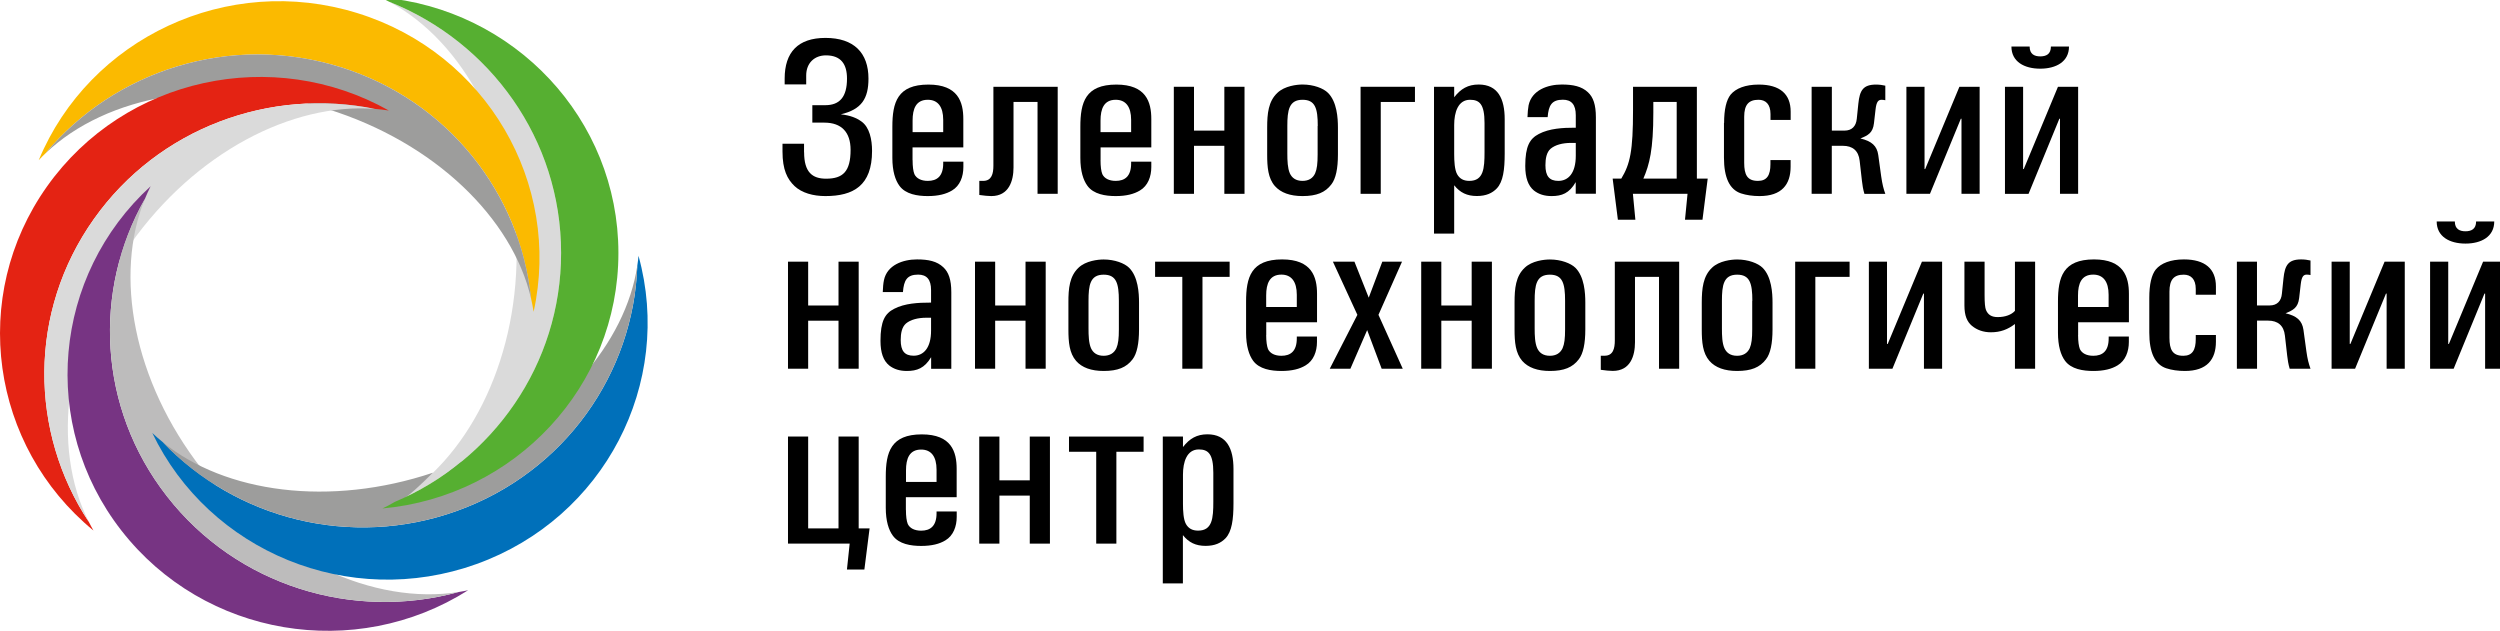 <?xml version="1.0" encoding="UTF-8"?> <svg xmlns="http://www.w3.org/2000/svg" width="214" height="54" viewBox="0 0 214 54" fill="none"><g clip-path="url(#clip0)"><path d="M33.799 42.963C39.934 39.398 44.225 31.215 44.225 21.688C44.225 11.908 39.699 3.549 33.301 0.143C41.94 3.576 48.03 11.913 48.03 21.655C48.03 31.21 42.169 39.414 33.799 42.963Z" fill="#DADADA"></path><path d="M45.678 26.691C45.616 26.306 45.544 25.914 45.454 25.529C44.538 16.586 38.369 8.607 29.122 5.736C19.701 2.81 9.806 6.034 3.895 13.125C3.693 13.318 3.498 13.511 3.313 13.715C7.655 3.262 19.472 -2.336 30.597 1.124C41.666 4.557 48.086 15.726 45.678 26.691Z" fill="#FBBA00"></path><path d="M45.454 25.529C43.85 18.685 37.224 12.189 28.016 9.329C18.556 6.392 9.108 8.133 3.895 13.125C9.806 6.034 19.701 2.81 29.122 5.736C38.369 8.607 44.538 16.586 45.454 25.529Z" fill="#9D9D9C"></path><path d="M33.285 9.461C32.894 9.4 32.491 9.351 32.094 9.323C23.171 7.499 13.6 10.905 8.046 18.735C2.38 26.719 2.526 36.995 7.61 44.688C7.733 44.936 7.867 45.178 8.001 45.415C-0.799 38.186 -2.66 25.386 4.023 15.963C10.678 6.585 23.406 3.901 33.285 9.461Z" fill="#E42313"></path><path d="M32.094 9.323C24.993 8.778 16.723 13.054 11.186 20.862C5.498 28.873 4.347 38.279 7.61 44.688C2.525 36.995 2.38 26.719 8.046 18.735C13.6 10.905 23.171 7.499 32.094 9.323Z" fill="#DADADA"></path><path d="M12.896 15.941C12.717 16.294 12.555 16.652 12.404 17.021C7.956 24.862 8.375 34.891 14.281 42.467C20.299 50.198 30.284 53.146 39.252 50.677C39.531 50.633 39.805 50.584 40.073 50.523C30.435 56.634 17.5 54.535 10.393 45.415C3.324 36.345 4.554 23.562 12.896 15.941Z" fill="#773483"></path><path d="M12.404 17.021C9.745 23.534 11.393 32.604 17.277 40.153C23.317 47.906 32.072 51.818 39.247 50.677C30.279 53.146 20.299 50.192 14.276 42.467C8.376 34.891 7.957 24.862 12.404 17.021Z" fill="#BDBCBC"></path><path d="M13.036 37.062C13.321 37.337 13.622 37.596 13.935 37.85C20.182 44.39 30.01 47.008 39.112 43.734C48.393 40.395 54.249 31.893 54.556 22.719C54.601 22.443 54.629 22.173 54.657 21.898C57.668 32.797 51.751 44.335 40.794 48.28C29.893 52.204 17.902 47.206 13.036 37.062Z" fill="#0070BA"></path><path d="M39.453 39.558C37.749 40.941 35.928 42.28 33.871 43.15C35.034 42.473 36.056 41.448 37.067 40.461C28.222 43.42 19.288 42.197 13.93 37.849C20.182 44.39 30.01 47.008 39.112 43.734C48.393 40.395 54.249 31.893 54.556 22.718C53.567 29.375 47.857 35.998 39.453 39.558Z" fill="#9D9D9C"></path><path d="M32.737 43.525C33.094 43.354 33.447 43.167 33.793 42.963C42.163 39.414 48.03 31.21 48.03 21.655C48.03 11.913 41.934 3.576 33.301 0.143C33.055 0.011 32.809 -0.11 32.558 -0.226H32.564C43.979 0.722 52.936 10.161 52.936 21.655C52.936 33.1 44.068 42.495 32.737 43.525Z" fill="#56AF31"></path><path d="M68.832 13.037C68.832 14.756 69.547 15.296 70.715 15.296C72.151 15.296 72.81 14.685 72.81 12.828C72.81 11.318 72.034 10.497 70.564 10.497H69.536V9.004H70.642C71.883 9.004 72.503 8.293 72.503 6.728C72.503 5.505 72 4.739 70.698 4.739C69.726 4.739 69.011 5.389 69.011 6.458V7.224H67.167V6.728C67.167 4.469 68.312 3.245 70.659 3.245C73.101 3.245 74.341 4.529 74.341 6.728C74.341 8.431 73.76 9.367 71.972 9.786C72.805 9.88 73.313 10.095 73.738 10.398C74.436 10.894 74.648 11.946 74.648 12.921C74.648 15.886 73.056 16.784 70.653 16.784C69.603 16.784 68.636 16.514 68.01 15.925C67.39 15.329 66.982 14.53 66.982 12.976V12.304H68.826V13.037H68.832Z" fill="black"></path><path d="M80.739 11.312V10.26C80.739 9.13 80.275 8.541 79.42 8.541C78.409 8.541 78.118 9.307 78.118 10.321V11.312H80.739ZM78.118 13.704C78.118 14.26 78.174 14.663 78.275 14.911C78.448 15.274 78.856 15.484 79.42 15.484C80.197 15.484 80.739 15.098 80.739 13.99V13.836H82.465V14.293C82.465 15.12 82.175 15.902 81.493 16.305C80.99 16.608 80.331 16.784 79.415 16.784C78.543 16.784 77.515 16.63 76.99 15.902C76.638 15.423 76.386 14.657 76.386 13.511V10.855C76.386 8.767 76.817 7.24 79.471 7.24C82.013 7.24 82.46 8.734 82.46 10.188V12.618H78.113V13.704H78.118Z" fill="black"></path><path d="M90.539 7.428V16.591H88.813V8.728H86.757V14.332C86.757 15.478 86.365 16.784 84.857 16.784C84.605 16.784 84.214 16.745 83.829 16.69V15.484H84.158C84.896 15.484 85.035 14.85 85.035 14.183V7.428H90.539Z" fill="black"></path><path d="M96.825 11.312V10.26C96.825 9.13 96.361 8.541 95.506 8.541C94.501 8.541 94.205 9.307 94.205 10.321V11.312H96.825ZM94.205 13.704C94.205 14.26 94.26 14.663 94.361 14.911C94.534 15.274 94.942 15.484 95.506 15.484C96.283 15.484 96.825 15.098 96.825 13.99V13.836H98.552V14.293C98.552 15.12 98.261 15.902 97.579 16.305C97.076 16.608 96.417 16.784 95.506 16.784C94.635 16.784 93.607 16.63 93.082 15.902C92.73 15.423 92.478 14.657 92.478 13.511V10.855C92.478 8.767 92.903 7.24 95.562 7.24C98.105 7.24 98.552 8.734 98.552 10.188V12.618H94.21V13.704H94.205Z" fill="black"></path><path d="M102.206 7.428V11.18H104.804V7.428H106.531V16.591H104.804V12.481H102.206V16.591H100.479V7.428H102.206Z" fill="black"></path><path d="M112.8 10.778C112.8 9.285 112.588 8.541 111.498 8.541C110.336 8.541 110.196 9.439 110.196 10.778V13.147C110.196 13.759 110.219 14.393 110.409 14.833C110.582 15.214 110.911 15.484 111.493 15.484C112.018 15.484 112.387 15.258 112.577 14.833C112.733 14.47 112.789 14.007 112.789 13.225V10.778H112.8ZM109.347 7.946C109.967 7.351 111.018 7.235 111.498 7.235C112.448 7.235 113.286 7.56 113.672 7.946C114.448 8.712 114.527 10.106 114.527 10.932V13.225C114.527 14.409 114.353 15.291 113.962 15.787C113.443 16.476 112.699 16.784 111.498 16.784C110.431 16.784 109.638 16.497 109.129 15.925C108.548 15.258 108.47 14.316 108.47 13.23V10.932C108.47 9.725 108.57 8.673 109.347 7.946Z" fill="black"></path><path d="M116.465 7.428H121.12V8.728H118.192V16.591H116.465V7.428Z" fill="black"></path><path d="M124.478 13.191C124.478 13.803 124.517 14.53 124.729 14.911C124.941 15.291 125.271 15.484 125.774 15.484C126.997 15.484 127.076 14.415 127.076 13.015V10.53C127.076 8.921 126.651 8.541 125.835 8.541C124.807 8.541 124.478 9.615 124.478 10.701V13.191ZM124.478 19.997H122.751V7.428H124.478V8.326C125.042 7.599 125.662 7.235 126.573 7.235C128.221 7.235 128.802 8.458 128.802 10.199V13.147C128.802 14.525 128.668 15.555 128.126 16.128C127.741 16.531 127.215 16.779 126.416 16.779C125.584 16.779 124.98 16.492 124.478 15.858V19.997Z" fill="black"></path><path d="M134.485 12.233C133.747 12.233 133.127 12.403 132.736 12.729C132.384 13.032 132.289 13.572 132.289 14.145C132.289 15.065 132.619 15.484 133.395 15.484C134.25 15.484 134.887 14.817 134.887 13.34V12.233H134.485ZM132.814 16.784C132.211 16.784 131.708 16.63 131.3 16.305C130.814 15.902 130.562 15.23 130.562 14.2C130.562 12.519 130.948 11.869 131.725 11.467C132.635 10.987 133.82 10.932 134.77 10.932H134.887V9.858C134.887 8.96 134.518 8.535 133.781 8.535C132.831 8.535 132.557 9.015 132.479 10.028H130.752C130.769 9.626 130.792 9.301 130.847 9.015C131.121 7.714 132.479 7.235 133.68 7.235C134.653 7.235 135.39 7.389 135.932 7.902C136.379 8.32 136.608 8.954 136.608 10.045V16.586H134.882V15.588C134.328 16.553 133.686 16.784 132.814 16.784Z" fill="black"></path><path d="M143.525 15.291V8.728H141.525V9.648C141.525 12.806 141.195 14.084 140.67 15.291H143.525ZM145.252 7.428V15.291H146.179L145.732 18.812H144.235L144.453 16.591H139.776L139.988 18.812H138.491L138.044 15.291H138.781C139.536 14.046 139.787 12.938 139.787 9.417V7.428H145.252Z" fill="black"></path><path d="M147.582 10.53C147.582 9.362 147.778 8.557 148.141 8.1C148.588 7.565 149.403 7.24 150.549 7.24C152.354 7.24 153.281 8.045 153.281 9.555V10.265H151.555V9.764C151.555 8.904 151.13 8.541 150.527 8.541C149.694 8.541 149.303 8.96 149.303 9.995V13.935C149.303 14.971 149.571 15.484 150.482 15.484C151.259 15.484 151.549 14.988 151.549 14.051V13.704H153.276V14.277C153.276 15.787 152.521 16.784 150.616 16.784C150.035 16.784 149.493 16.707 149.024 16.553C148.057 16.227 147.571 15.214 147.571 13.494V10.53H147.582Z" fill="black"></path><path d="M155.08 7.428H156.807V11.18H157.891C158.511 11.18 158.88 10.816 158.941 10.166L159.075 8.866C159.193 7.736 159.483 7.24 160.59 7.24C160.88 7.24 161.154 7.279 161.383 7.334V8.579C161.305 8.563 161.165 8.541 161.07 8.541C160.802 8.541 160.623 8.673 160.545 9.384L160.411 10.552C160.316 11.373 159.908 11.588 159.249 11.852C160.221 12.084 160.668 12.486 160.779 13.268L161.031 15.103C161.132 15.792 161.226 16.156 161.383 16.597H159.595C159.478 16.216 159.422 15.831 159.383 15.489L159.187 13.764C159.092 12.883 158.567 12.481 157.751 12.481H156.801V16.591H155.075V7.428H155.08Z" fill="black"></path><path d="M164.741 7.428V14.47H164.797L167.725 7.428H169.457V16.591H167.903V10.166H167.847L165.205 16.591H163.188V7.428H164.741Z" fill="black"></path><path d="M173.737 3.984C173.737 4.634 174.144 4.827 174.647 4.827C175.156 4.827 175.558 4.634 175.558 3.984H177.106C177.106 5.284 175.999 5.879 174.642 5.879C173.284 5.879 172.178 5.284 172.178 3.984H173.737ZM173.178 7.428V14.47H173.234L176.162 7.428H177.888V16.591H176.335V10.166H176.279L173.642 16.597H171.625V7.428H173.178Z" fill="black"></path><path d="M69.179 22.399V26.151H71.777V22.399H73.503V31.562H71.777V27.452H69.179V31.562H67.452V22.399H69.179Z" fill="black"></path><path d="M79.292 27.198C78.554 27.198 77.934 27.369 77.548 27.694C77.196 28.003 77.101 28.537 77.101 29.11C77.101 30.031 77.431 30.449 78.208 30.449C79.062 30.449 79.699 29.777 79.699 28.306V27.198H79.292ZM77.621 31.755C77.023 31.755 76.515 31.601 76.107 31.276C75.621 30.874 75.369 30.207 75.369 29.171C75.369 27.485 75.755 26.835 76.531 26.438C77.442 25.959 78.627 25.904 79.582 25.904H79.699V24.829C79.699 23.931 79.331 23.507 78.593 23.507C77.643 23.507 77.37 23.986 77.291 25H75.565C75.582 24.598 75.604 24.273 75.665 23.986C75.933 22.686 77.291 22.206 78.498 22.206C79.47 22.206 80.202 22.36 80.75 22.878C81.197 23.297 81.432 23.931 81.432 25.022V31.568H79.705V30.576C79.135 31.524 78.493 31.755 77.621 31.755Z" fill="black"></path><path d="M85.186 22.399V26.151H87.785V22.399H89.511V31.562H87.785V27.452H85.186V31.562H83.46V22.399H85.186Z" fill="black"></path><path d="M95.775 25.749C95.775 24.256 95.563 23.512 94.473 23.512C93.311 23.512 93.177 24.41 93.177 25.749V28.119C93.177 28.73 93.199 29.364 93.389 29.805C93.562 30.185 93.892 30.455 94.473 30.455C94.998 30.455 95.367 30.224 95.563 29.805C95.719 29.441 95.775 28.984 95.775 28.196V25.749ZM92.322 22.917C92.942 22.322 93.993 22.212 94.473 22.212C95.423 22.212 96.261 22.537 96.647 22.917C97.423 23.683 97.501 25.077 97.501 25.904V28.201C97.501 29.386 97.328 30.268 96.943 30.764C96.418 31.452 95.68 31.755 94.479 31.755C93.411 31.755 92.618 31.469 92.115 30.896C91.534 30.224 91.456 29.287 91.456 28.201V25.898C91.45 24.697 91.551 23.644 92.322 22.917Z" fill="black"></path><path d="M105.257 23.7H102.932V31.562H101.206V23.7H98.876V22.399H105.257V23.7Z" fill="black"></path><path d="M111.006 26.284V25.231C111.006 24.102 110.542 23.507 109.687 23.507C108.682 23.507 108.385 24.273 108.385 25.286V26.278H111.006V26.284ZM108.385 28.675C108.385 29.232 108.447 29.634 108.542 29.882C108.715 30.246 109.123 30.455 109.687 30.455C110.464 30.455 111.006 30.075 111.006 28.962V28.807H112.733V29.27C112.733 30.091 112.442 30.874 111.76 31.276C111.257 31.584 110.598 31.755 109.687 31.755C108.816 31.755 107.788 31.601 107.262 30.874C106.916 30.394 106.665 29.628 106.665 28.482V25.821C106.665 23.738 107.089 22.206 109.749 22.206C112.291 22.206 112.738 23.699 112.738 25.154V27.584H108.391V28.675H108.385Z" fill="black"></path><path d="M114.096 22.399H115.94L117.164 25.479L118.326 22.399H120.013L117.996 26.951L120.075 31.562H118.27L117.03 28.256L115.594 31.562H113.828L116.192 26.951L114.096 22.399Z" fill="black"></path><path d="M123.377 22.399V26.151H125.975V22.399H127.707V31.562H125.975V27.452H123.377V31.562H121.656V22.399H123.377Z" fill="black"></path><path d="M133.971 25.749C133.971 24.256 133.758 23.512 132.669 23.512C131.501 23.512 131.367 24.41 131.367 25.749V28.119C131.367 28.73 131.389 29.364 131.585 29.805C131.758 30.185 132.088 30.455 132.674 30.455C133.2 30.455 133.563 30.224 133.758 29.805C133.915 29.441 133.971 28.984 133.971 28.196V25.749ZM130.518 22.917C131.138 22.322 132.188 22.212 132.674 22.212C133.624 22.212 134.457 22.537 134.848 22.917C135.625 23.683 135.703 25.077 135.703 25.904V28.201C135.703 29.386 135.53 30.268 135.138 30.764C134.613 31.452 133.876 31.755 132.674 31.755C131.607 31.755 130.814 31.469 130.305 30.896C129.724 30.224 129.646 29.287 129.646 28.201V25.898C129.646 24.697 129.741 23.644 130.518 22.917Z" fill="black"></path><path d="M143.737 22.399V31.562H142.011V23.7H139.955V29.303C139.955 30.45 139.569 31.75 138.055 31.75C137.804 31.75 137.412 31.711 137.027 31.656V30.45H137.357C138.088 30.45 138.228 29.816 138.228 29.149V22.399H143.737Z" fill="black"></path><path d="M150.001 25.749C150.001 24.256 149.789 23.512 148.699 23.512C147.537 23.512 147.397 24.41 147.397 25.749V28.119C147.397 28.73 147.414 29.364 147.61 29.805C147.783 30.185 148.113 30.455 148.694 30.455C149.219 30.455 149.582 30.224 149.778 29.805C149.934 29.441 149.99 28.984 149.99 28.196V25.749H150.001ZM146.548 22.917C147.168 22.322 148.219 22.212 148.699 22.212C149.649 22.212 150.487 22.537 150.873 22.917C151.649 23.683 151.728 25.077 151.728 25.904V28.201C151.728 29.386 151.555 30.268 151.163 30.764C150.638 31.452 149.901 31.755 148.699 31.755C147.632 31.755 146.839 31.469 146.33 30.896C145.749 30.224 145.671 29.287 145.671 28.201V25.898C145.676 24.697 145.777 23.644 146.548 22.917Z" fill="black"></path><path d="M153.667 22.399H158.326V23.7H155.393V31.562H153.667V22.399Z" fill="black"></path><path d="M161.528 22.399V29.441H161.589L164.517 22.399H166.244V31.562H164.69V25.132H164.635L161.992 31.562H159.975V22.399H161.528Z" fill="black"></path><path d="M172.474 27.738C171.87 28.196 171.25 28.444 170.418 28.444C169.781 28.444 169.233 28.251 168.792 27.887C168.384 27.54 168.155 27.028 168.155 26.146V22.399H169.881V25.27C169.881 25.92 169.92 26.339 169.999 26.532C170.172 26.951 170.485 27.143 171.004 27.143C171.664 27.143 172.189 26.934 172.479 26.609V22.399H174.206V31.562H172.479V27.738H172.474Z" fill="black"></path><path d="M180.497 26.284V25.231C180.497 24.102 180.034 23.507 179.179 23.507C178.168 23.507 177.877 24.273 177.877 25.286V26.278H180.497V26.284ZM177.883 28.675C177.883 29.232 177.944 29.634 178.039 29.882C178.212 30.246 178.62 30.455 179.184 30.455C179.961 30.455 180.503 30.075 180.503 28.962V28.807H182.23V29.27C182.23 30.091 181.939 30.874 181.263 31.276C180.76 31.584 180.101 31.755 179.184 31.755C178.313 31.755 177.285 31.601 176.759 30.874C176.407 30.394 176.162 29.628 176.162 28.482V25.821C176.162 23.738 176.586 22.206 179.246 22.206C181.788 22.206 182.235 23.699 182.235 25.154V27.584H177.888V28.675H177.883Z" fill="black"></path><path d="M183.979 25.496C183.979 24.328 184.174 23.523 184.537 23.066C184.984 22.531 185.8 22.206 186.945 22.206C188.75 22.206 189.683 23.011 189.683 24.52V25.231H187.957V24.735C187.957 23.876 187.527 23.512 186.929 23.512C186.091 23.512 185.705 23.931 185.705 24.967V28.907C185.705 29.942 185.973 30.455 186.89 30.455C187.666 30.455 187.957 29.959 187.957 29.022V28.675H189.683V29.248C189.683 30.758 188.929 31.755 187.024 31.755C186.443 31.755 185.895 31.678 185.431 31.524C184.459 31.199 183.979 30.185 183.979 28.466V25.496Z" fill="black"></path><path d="M191.471 22.399H193.198V26.146H194.287C194.907 26.146 195.276 25.782 195.332 25.132L195.466 23.832C195.584 22.702 195.874 22.206 196.98 22.206C197.271 22.206 197.545 22.245 197.779 22.3V23.545C197.701 23.523 197.562 23.507 197.467 23.507C197.193 23.507 197.02 23.639 196.941 24.35L196.807 25.518C196.707 26.339 196.299 26.548 195.645 26.818C196.617 27.044 197.059 27.446 197.176 28.234L197.427 30.069C197.522 30.758 197.623 31.122 197.779 31.562H195.997C195.88 31.177 195.824 30.797 195.785 30.455L195.589 28.73C195.494 27.849 194.969 27.446 194.153 27.446H193.203V31.562H191.477V22.399H191.471Z" fill="black"></path><path d="M201.138 22.399V29.441H201.194L204.121 22.399H205.848V31.562H204.295V25.132H204.239L201.596 31.562H199.584V22.399H201.138Z" fill="black"></path><path d="M210.133 18.955C210.133 19.605 210.541 19.798 211.044 19.798C211.547 19.798 211.955 19.605 211.955 18.955H213.508C213.508 20.256 212.402 20.851 211.044 20.851C209.686 20.851 208.58 20.256 208.58 18.955H210.133ZM209.569 22.399V29.441H209.625L212.553 22.399H214.279V31.562H212.726V25.132H212.67L210.033 31.562H208.016V22.399H209.569Z" fill="black"></path><path d="M67.452 46.534V37.37H69.179V45.233H71.777V37.37H73.503V45.233H74.436L73.99 48.754H72.498L72.732 46.534H67.452Z" fill="black"></path><path d="M80.169 41.255V40.203C80.169 39.073 79.705 38.483 78.85 38.483C77.844 38.483 77.554 39.249 77.554 40.263V41.255H80.169ZM77.548 43.646C77.548 44.197 77.604 44.6 77.705 44.853C77.878 45.217 78.286 45.426 78.85 45.426C79.627 45.426 80.169 45.04 80.169 43.933V43.779H81.895V44.241C81.895 45.062 81.605 45.85 80.929 46.253C80.426 46.561 79.761 46.732 78.85 46.732C77.978 46.732 76.95 46.578 76.425 45.85C76.073 45.371 75.822 44.605 75.822 43.459V40.798C75.822 38.715 76.252 37.183 78.906 37.183C81.448 37.183 81.89 38.676 81.89 40.131V42.561H77.543V43.646H77.548Z" fill="black"></path><path d="M85.55 37.37V41.117H88.148V37.37H89.874V46.534H88.148V42.423H85.55V46.534H83.823V37.37H85.55Z" fill="black"></path><path d="M97.892 38.671H95.562V46.534H93.836V38.671H91.506V37.37H97.892V38.671Z" fill="black"></path><path d="M101.262 43.128C101.262 43.74 101.301 44.467 101.513 44.848C101.725 45.228 102.055 45.421 102.558 45.421C103.782 45.421 103.86 44.346 103.86 42.952V40.461C103.86 38.858 103.43 38.472 102.619 38.472C101.591 38.472 101.262 39.541 101.262 40.632V43.128ZM101.262 49.939H99.535V37.37H101.262V38.268C101.826 37.541 102.446 37.177 103.357 37.177C105.005 37.177 105.586 38.401 105.586 40.142V43.09C105.586 44.467 105.447 45.503 104.905 46.076C104.514 46.479 103.994 46.727 103.195 46.727C102.362 46.727 101.759 46.44 101.256 45.806V49.939H101.262Z" fill="black"></path></g><defs><clipPath id="clip0"><rect width="214" height="54" fill="white"></rect></clipPath></defs></svg> 
